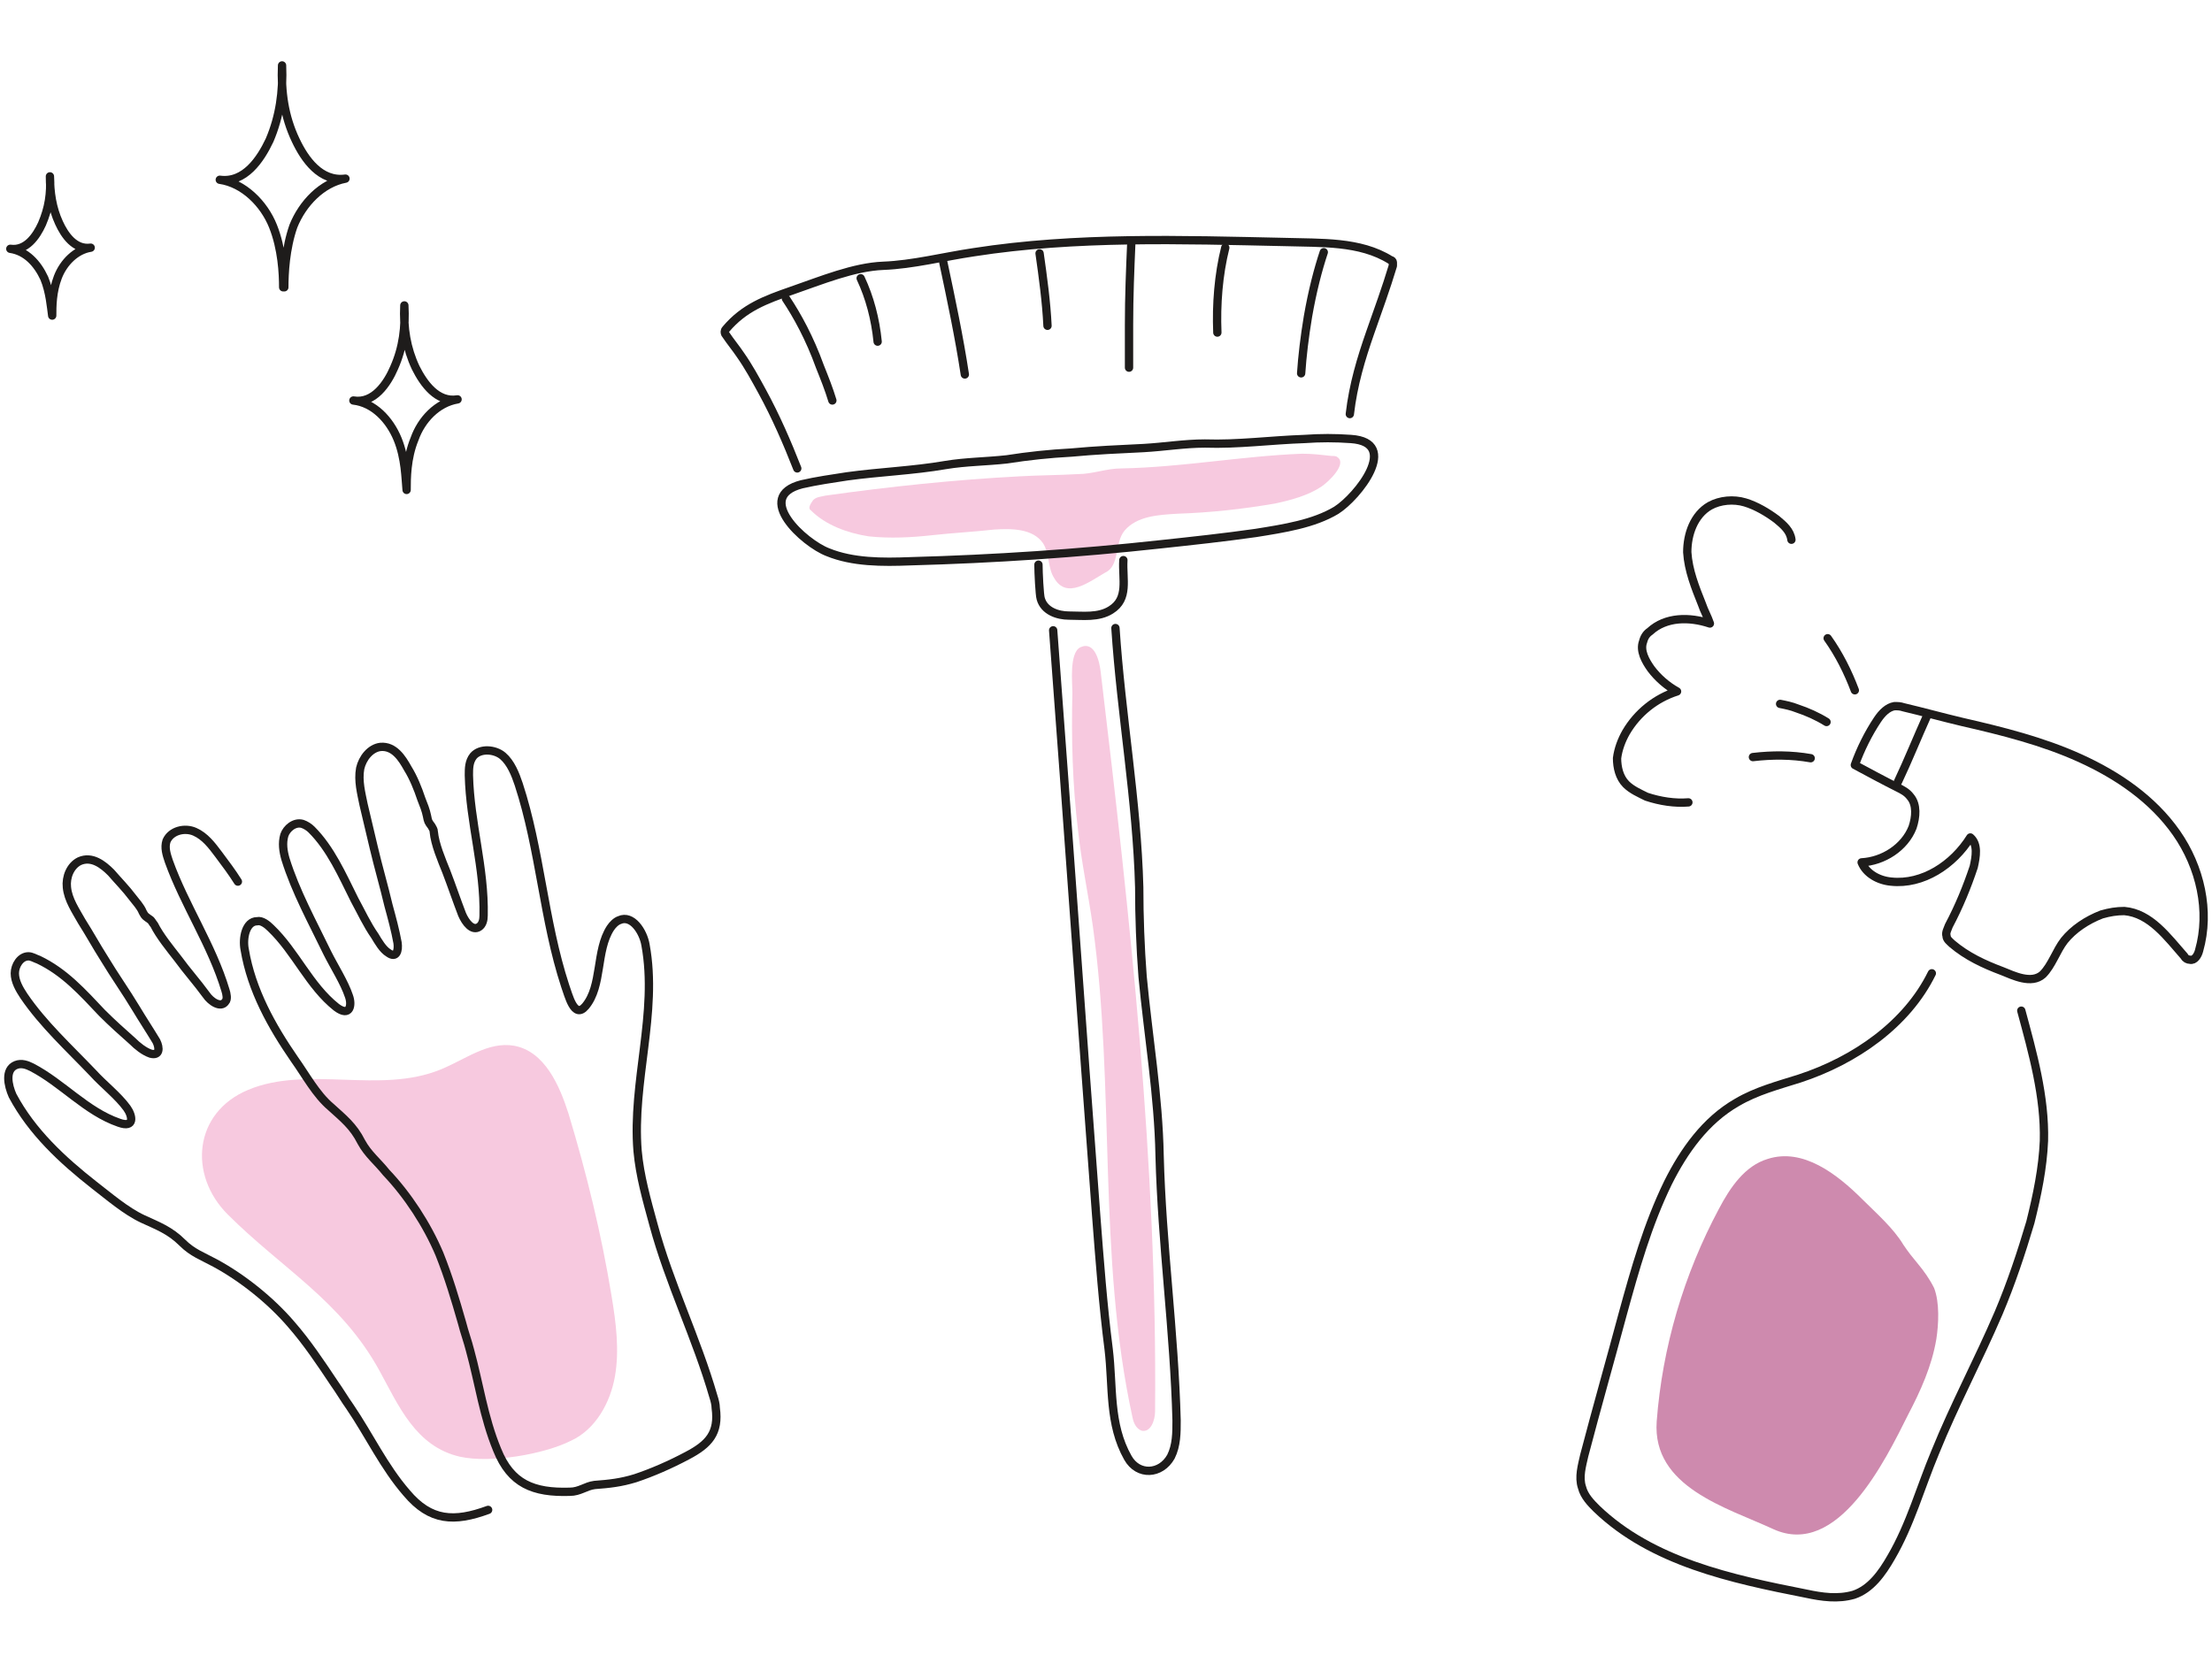 <svg width="266" height="200" viewBox="0 0 266 200" fill="none" xmlns="http://www.w3.org/2000/svg"><path d="M230.675 152.067C231.356 152.884 232.037 153.837 232.582 154.926C233.262 156.696 233.126 159.283 232.854 161.053C232.309 164.321 230.948 167.317 229.45 170.176C226.727 175.623 221.008 187.469 213.246 183.929C207.664 181.342 198.677 178.891 199.221 170.993C199.902 162.007 202.489 153.292 206.71 145.395C208.072 142.807 209.842 140.22 212.566 139.403C216.787 138.042 220.872 141.174 224.003 144.305C225.637 145.939 227.68 147.709 228.905 149.752C229.45 150.569 229.995 151.25 230.675 152.067Z" fill="#CE8AAE"/><path d="M45.628 164.866C40.998 156.424 33.918 152.611 27.382 146.075 22.616 141.31 23.297 133.821 29.833 131.097 33.373 129.6 37.458 129.736 41.407 129.872 45.355 130.008 49.304 130.144 52.981 128.646 55.976 127.421 58.7 125.242 61.831 125.787 65.508 126.468 67.278 130.553 68.367 133.957 70.546 141.174 72.316 148.39 73.541 155.879 74.086 159.147 74.495 162.415 73.95 165.547 73.405 168.679 71.635 171.947 68.639 173.308 65.371 174.942 58.972 176.032 55.295 175.215 49.985 173.989 47.943 169.087 45.628 164.866ZM97.507 61.382C99.277 63.153 101.864 64.106 104.451 64.514 107.038 64.787 109.625 64.65 112.076 64.378 114.527 64.106 117.114 63.969 119.565 63.697 121.608 63.561 124.195 63.561 125.42 65.331 126.237 66.557 125.965 68.327 126.782 69.552 128.28 72.139 131.003 69.961 132.909 68.871 134.679 68.055 133.999 65.331 135.224 63.833 136.722 62.063 139.309 61.927 141.624 61.791 145.573 61.655 149.385 61.246 153.334 60.565 155.24 60.157 157.283 59.612 158.917 58.523 159.734 57.978 162.048 55.8 160.823 54.983 160.687 54.846 160.414 54.846 160.142 54.846 158.917 54.71 157.827 54.574 156.602 54.574 149.385 54.846 142.168 56.208 134.816 56.344 133.045 56.344 131.411 57.025 129.641 57.025 127.326 57.161 124.876 57.161 122.561 57.297 114.799 57.706 107.038 58.523 99.277 59.612 98.732 59.748 98.187 59.748 97.779 60.157 97.507 60.565 97.098 61.11 97.507 61.382ZM129.642 99.916C130.05 103.729 130.867 107.542 131.412 111.354 134.135 130.962 131.956 151.114 136.178 170.449 136.314 171.13 136.586 171.811 137.267 172.083 138.356 172.356 138.901 170.858 138.901 169.769 139.173 139.949 135.905 110.401 132.365 80.853 132.229 79.628 131.684 77.041 129.914 77.858 128.552 78.538 128.961 82.215 128.961 83.304 128.825 88.751 128.961 94.334 129.642 99.916Z" fill="#F7C9DF"/><path d="M252.734 109.992C253.687 109.719 254.504 109.583 255.457 109.583C258.589 109.856 260.632 112.715 262.674 115.03C262.81 115.302 263.082 115.438 263.355 115.438C263.899 115.574 264.308 114.894 264.444 114.349C265.806 109.583 264.58 104.273 261.721 100.188C258.861 96.103 254.64 93.243 250.147 91.201C245.653 89.159 240.751 87.933 235.986 86.844C233.671 86.299 231.22 85.618 228.905 85.074C228.497 84.938 228.224 84.938 227.816 84.938C226.999 85.074 226.318 85.754 225.773 86.572C224.684 88.205 223.731 90.112 223.05 92.018C224.82 92.971 226.59 93.924 228.224 94.741C228.769 95.014 229.314 95.286 229.722 95.831C230.539 96.784 230.403 98.282 229.995 99.507C229.041 101.958 226.454 103.592 223.867 103.728C224.412 105.09 225.91 105.907 227.407 106.043C231.22 106.451 234.896 104.001 236.939 100.733C237.892 101.55 237.62 103.047 237.347 104.273C236.53 106.724 235.577 109.039 234.352 111.353C234.216 111.762 233.943 112.17 234.079 112.579C234.079 112.987 234.488 113.26 234.76 113.532C236.53 115.03 238.573 115.983 240.751 116.8C242.113 117.345 244.292 118.434 245.653 117.208C246.743 116.119 247.287 114.349 248.24 113.124C249.33 111.762 250.964 110.673 252.734 109.992Z" stroke="#1E1C1B" stroke-miterlimit="10" stroke-linecap="round" stroke-linejoin="round"/><path d="M231.765 86.027C230.539 88.751 229.45 91.474 228.224 94.061M232.309 117.072C229.314 123.2 223.05 127.557 216.378 129.736 213.791 130.553 211.204 131.233 208.889 132.595 205.077 134.774 202.489 138.45 200.583 142.263 198.132 147.301 196.634 152.611 195.136 158.058 193.639 163.64 192.005 169.359 190.507 175.078 190.235 176.304 189.826 177.665 190.235 178.891 190.507 179.98 191.324 180.797 192.005 181.478 198.677 187.878 208.208 189.92 217.195 191.69 219.101 192.099 221.008 192.371 222.914 191.826 224.956 191.146 226.318 189.239 227.407 187.333 229.722 183.384 230.948 178.891 232.718 174.67 235.033 168.951 237.892 163.64 240.343 157.922 241.841 154.381 243.066 150.705 244.156 147.028 244.973 143.76 245.653 140.493 245.79 137.225 245.926 131.914 244.428 126.604 243.066 121.566M219.646 86.845C218.557 86.164 217.331 85.619 216.106 85.211 215.425 84.938 214.744 84.802 214.063 84.666M217.74 91.201C215.425 90.793 213.11 90.793 210.795 91.065M223.05 83.031C222.233 80.853 221.144 78.674 219.782 76.768M215.425 64.922C215.288 63.833 214.472 63.152 213.655 62.471 212.565 61.654 211.204 60.837 209.842 60.429 208.48 60.02 206.846 60.157 205.621 60.837 203.715 61.927 202.898 64.242 202.898 66.42 203.034 68.599 203.851 70.641 204.668 72.684 204.94 73.501 205.349 74.182 205.621 74.999 203.17 74.182 200.31 74.182 198.404 75.952 197.996 76.224 197.723 76.632 197.587 77.177 197.179 78.266 197.859 79.492 198.54 80.445 199.357 81.534 200.447 82.488 201.672 83.168 199.085 83.985 196.906 85.755 195.545 88.07 195 89.023 194.591 90.113 194.455 91.202 194.455 92.291 194.728 93.517 195.545 94.334 196.226 95.015 197.179 95.423 197.996 95.832 199.63 96.376 201.4 96.649 203.034 96.513M86.069 169.361C86.069 168.952 85.933 168.407 85.796 167.999 83.754 160.918 80.486 154.383 78.58 147.302 77.763 144.306 76.946 141.447 76.673 138.451 75.993 130.145 79.124 121.839 77.626 113.669 77.354 112.035 75.993 109.993 74.495 110.674 74.086 110.81 73.678 111.218 73.405 111.627 71.635 114.35 72.452 118.571 70.41 121.022 69.048 122.656 68.367 119.661 67.959 118.571 65.372 110.674 64.963 102.232 62.376 94.334 61.968 93.109 61.423 91.747 60.47 90.93 59.517 90.113 57.747 89.977 56.93 90.93 56.385 91.611 56.385 92.428 56.385 93.245 56.521 98.964 58.291 104.41 58.155 110.129 58.155 110.674 58.019 111.218 57.61 111.491 56.793 112.035 55.976 110.946 55.568 109.993 54.887 108.223 54.342 106.589 53.662 104.819 53.117 103.457 52.3 101.551 52.164 100.053 52.164 99.781 52.028 99.644 51.892 99.372 51.483 98.828 51.483 98.828 51.347 98.147 51.211 97.466 50.938 96.785 50.666 96.104 50.258 94.879 49.713 93.517 49.032 92.428 48.351 91.202 47.398 89.704 45.764 89.841 44.539 89.977 43.586 91.202 43.313 92.428 43.041 93.926 43.449 95.423 43.722 96.785 44.13 98.555 44.539 100.189 44.947 101.959 45.492 104.274 46.173 106.589 46.717 108.904 47.126 110.401 47.534 111.899 47.806 113.397 47.943 114.35 47.67 115.303 46.717 114.623 46.036 114.214 45.492 113.261 45.083 112.58 44.13 111.218 43.449 109.721 42.632 108.223 41.135 105.227 39.773 102.095 37.458 99.781 37.186 99.508 36.777 99.236 36.369 99.1 35.416 98.828 34.462 99.644 34.19 100.461 33.918 101.415 34.054 102.368 34.326 103.321 35.552 107.27 37.594 110.946 39.364 114.623 40.181 116.257 41.407 118.163 41.952 119.797 42.36 120.886 42.088 122.384 40.454 121.158 37.186 118.571 35.552 114.486 32.556 111.627 32.148 111.218 31.467 110.674 30.922 110.81 29.561 110.81 29.152 112.852 29.424 114.214 30.241 119.116 32.692 123.473 35.416 127.422 36.777 129.328 38.003 131.643 39.773 133.141 41.271 134.503 42.496 135.456 43.449 137.362 44.266 138.86 45.356 139.677 46.445 141.038 49.032 143.762 51.347 147.302 52.845 150.842 53.934 153.566 54.751 156.289 55.568 159.148 55.84 160.238 56.249 161.327 56.521 162.416 57.61 166.365 58.155 170.45 59.789 174.399 61.423 178.484 64.146 179.573 68.504 179.437 69.729 179.437 70.41 178.756 71.499 178.62 73.269 178.484 74.631 178.347 76.401 177.803 78.444 177.122 80.622 176.169 82.665 175.079 85.252 173.718 86.477 172.356 86.069 169.361Z" stroke="#1E1C1B" stroke-miterlimit="10" stroke-linecap="round" stroke-linejoin="round"/><path d="M28.607 106.044C27.927 104.955 27.11 103.866 26.293 102.776 25.476 101.687 24.659 100.598 23.433 100.053 22.208 99.508 20.574 99.917 20.029 101.142 19.757 101.959 20.029 102.776 20.301 103.593 22.208 108.904 25.476 113.67 27.11 119.116 27.246 119.525 27.382 120.205 27.11 120.478 26.565 121.295 25.339 120.478 24.795 119.661 23.705 118.163 22.48 116.801 21.391 115.304 20.437 114.078 19.212 112.58 18.531 111.219 18.395 111.082 18.259 110.81 18.123 110.674 17.578 110.265 17.442 110.265 17.169 109.721 16.897 109.04 16.352 108.495 15.944 107.951 15.127 106.861 14.174 105.908 13.357 104.955 12.404 104.002 11.042 102.913 9.544 103.593 8.455 104.138 7.91 105.5 8.046 106.725 8.183 108.223 9.136 109.585 9.817 110.81 10.77 112.308 11.587 113.806 12.54 115.304 13.765 117.346 15.127 119.252 16.353 121.295 17.169 122.656 17.986 123.882 18.803 125.243 19.212 126.06 19.212 127.014 18.123 126.741 17.306 126.469 16.489 125.788 15.944 125.243 14.719 124.154 13.493 123.065 12.268 121.839 9.953 119.388 7.774 116.937 4.642 115.44 4.234 115.303 3.825 115.031 3.417 115.031 2.464 115.031 1.783 116.12 1.783 117.074 1.783 118.027 2.328 118.98 2.872 119.797 5.187 123.201 8.319 126.06 11.178 129.056 12.404 130.418 14.174 131.779 15.263 133.277 15.944 134.23 16.216 135.728 14.31 135.047 10.361 133.686 7.502 130.282 3.825 128.375 3.281 128.103 2.6 127.831 1.919 128.103.557 128.648.966 130.554 1.511 131.779 3.825 136.137 7.502 139.541 11.315 142.536 13.085 143.898 15.127 145.668 17.169 146.621 18.94 147.438 20.438 147.983 21.935 149.481 23.161 150.706 24.386 151.115 25.884 151.932 29.152 153.702 32.556 156.425 35.007 159.285 36.913 161.463 38.547 163.914 40.181 166.365 40.862 167.318 41.407 168.271 42.087 169.225 44.402 172.629 46.172 176.441 48.896 179.573 51.755 182.977 54.615 183.113 58.7 181.615M34.19 34.557C34.19 32.923 34.326 29.928 35.279 27.204 36.369 24.481 38.684 22.03 41.543 21.486 38.547 21.894 36.641 19.171 35.552 16.856 34.19 13.996 33.782 11.001 33.918 7.869 34.054 11.001 33.645 13.996 32.42 16.856 31.331 19.171 29.424 22.03 26.429 21.622 29.288 22.03 31.739 24.481 32.828 27.204 33.918 29.928 34.054 32.923 34.054 34.557M6.277 37.961C6.277 36.872 6.277 35.102 6.957 33.331 7.638 31.561 9.136 30.064 10.906 29.791 9 30.064 7.774 28.293 7.094 26.796 6.277 25.026 6.004 23.119 6.004 21.213 6.14 23.255 5.868 25.026 5.051 26.932 4.37 28.43 3.145 30.2 1.239 29.927 3.145 30.2 4.506 31.698 5.323 33.468 6.004 35.102 6.14 37.008 6.277 37.961ZM48.896 58.931C48.896 57.569 48.896 55.118 49.849 52.804 50.666 50.489 52.572 48.447 55.023 48.038 52.572 48.447 50.938 46.132 49.985 44.225 48.896 41.911 48.488 39.46 48.624 36.736 48.76 39.323 48.488 41.774 47.398 44.225 46.581 46.132 44.947 48.583 42.496 48.174 44.947 48.447 46.854 50.489 47.807 52.804 48.76 55.118 48.76 57.569 48.896 58.931ZM95.873 56.343C94.647 53.212 93.286 50.08 91.652 47.084 90.835 45.586 90.018 44.089 89.064 42.727 88.52 41.91 87.839 41.093 87.294 40.276 87.158 40.14 87.158 40.004 87.158 39.867 87.158 39.731 87.294 39.595 87.294 39.595 89.473 37.008 92.06 36.055 95.192 34.965 98.732 33.74 102.681 32.106 106.221 31.97 109.761 31.834 113.438 30.881 117.114 30.336 129.369 28.43 142.032 28.838 154.559 29.11 158.781 29.247 163.546 28.974 167.223 31.289 167.359 31.289 167.495 31.425 167.495 31.561 167.495 31.698 167.495 31.834 167.495 31.97 166.678 34.693 165.725 37.28 164.772 40.004 163.683 43.135 162.729 46.267 162.321 49.807" stroke="#1E1C1B" stroke-miterlimit="10" stroke-linecap="round" stroke-linejoin="round"/><path d="M159.189 30.336C158.508 32.378 157.827 34.965 157.283 38.097 156.874 40.548 156.602 42.863 156.466 44.906M147.343 29.791C146.526 33.059 146.254 36.599 146.39 40.003M136.041 29.246C135.905 32.378 135.769 35.646 135.769 39.05 135.769 40.82 135.769 42.454 135.769 44.224M125.012 30.473C125.42 33.332 125.829 36.328 125.965 39.187M113.438 31.562C114.391 36.056 115.344 40.549 116.025 45.043M103.498 33.469C104.587 35.783 105.268 38.371 105.54 41.094M94.511 35.918C95.873 37.96 97.37 40.684 98.596 44.088 99.141 45.45 99.685 46.811 100.094 48.173M134.135 75.543C134.815 85.891 136.722 96.376 136.994 106.725 136.994 110.265 137.13 113.941 137.403 117.482 138.083 124.698 139.309 131.779 139.445 138.995 139.717 149.616 141.215 160.237 141.487 170.858 141.487 172.356 141.487 173.854 140.807 175.215 139.581 177.394 136.858 177.53 135.632 175.351 133.318 171.266 133.862 166.773 133.318 162.28 132.637 156.969 132.228 151.523 131.82 146.212 130.05 122.792 128.416 99.236 126.646 75.815M135.088 67.373C134.952 69.688 135.769 72.003 133.59 73.364 132.092 74.317 130.186 74.045 128.552 74.045 127.191 74.045 125.557 73.5 125.148 72.003 125.012 71.594 124.876 68.871 124.876 67.918M128.824 54.437C131.684 54.165 134.68 54.029 137.539 53.893 139.99 53.756 142.441 53.348 144.892 53.348 148.841 53.484 152.789 52.94 156.874 52.803 158.781 52.667 160.551 52.667 162.457 52.803 168.448 53.212 163.274 59.748 160.687 61.382 157.964 63.016 154.423 63.56 151.019 64.105 147.207 64.65 143.394 65.058 139.581 65.467 129.641 66.556 119.565 67.237 109.489 67.509 106.085 67.645 102.545 67.645 99.549 66.42 96.69 65.33 90.562 59.748 96.417 58.25 98.188 57.841 100.094 57.569 101.864 57.297 105.813 56.752 109.762 56.616 113.71 55.935 116.161 55.527 118.612 55.527 121.063 55.254 123.65 54.846 126.237 54.573 128.824 54.437Z" stroke="#1E1C1B" stroke-miterlimit="10" stroke-linecap="round" stroke-linejoin="round"/></svg>